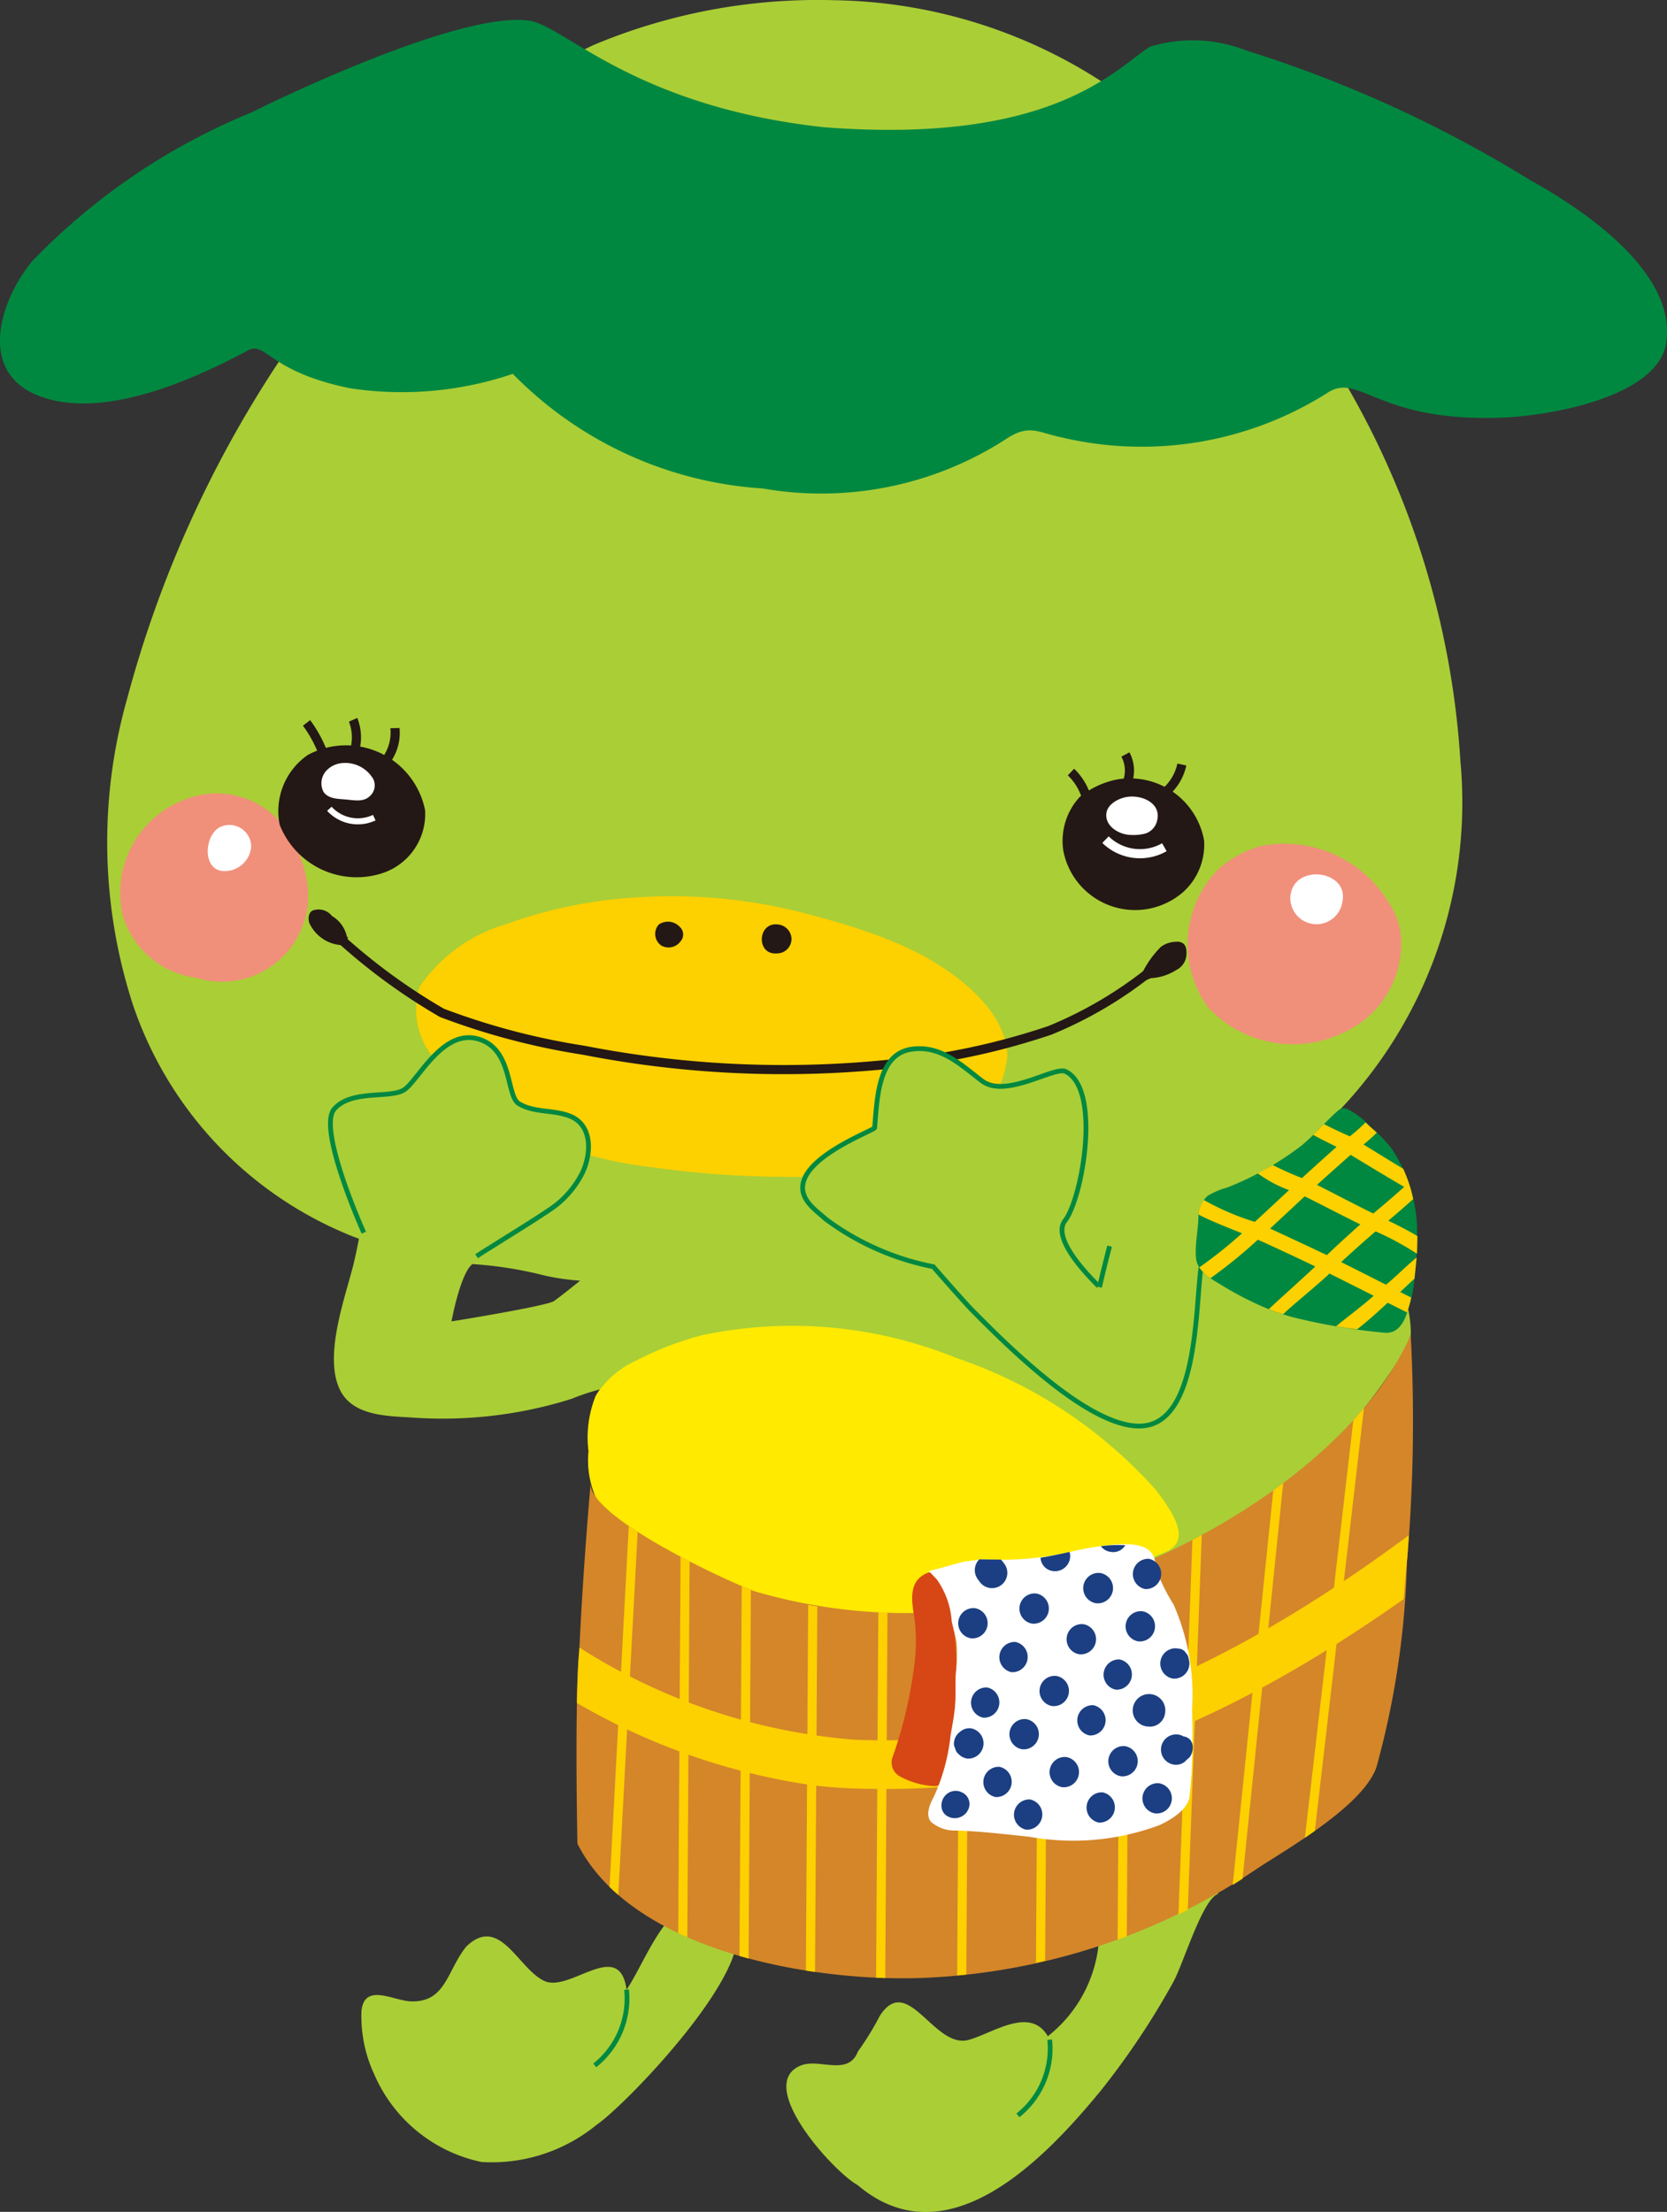 <svg xmlns="http://www.w3.org/2000/svg" xmlns:xlink="http://www.w3.org/1999/xlink" viewBox="0 0 25.544 33.89">
  <rect x="0" y="0" width="25.544" height="33.89" fill="#333333" stroke="none"/>
  <defs>
    <style>
      .a, .g, .i, .n, .q {
        fill: none;
      }

      .b {
        clip-path: url(#a);
      }

      .c, .l {
        fill: #aace36;
      }

      .d {
        fill: #ffea00;
      }

      .e {
        fill: #fdd000;
      }

      .f {
        fill: #231815;
      }

      .g, .l {
        stroke: #008840;
        stroke-width: 0.073px;
      }

      .g, .i, .l, .n, .q {
        stroke-miterlimit: 10;
      }

      .h {
        fill: #d48629;
      }

      .i {
        stroke: #231815;
      }

      .i, .n {
        stroke-width: 0.14px;
      }

      .j {
        fill: #f0907a;
      }

      .k {
        fill: #fff;
      }

      .m {
        fill: #008840;
      }

      .n, .q {
        stroke: #fff;
      }

      .o {
        fill: #d64715;
      }

      .p {
        fill: #1b3f82;
      }

      .q {
        stroke-width: 0.093px;
      }
    </style>
    <clipPath id="a" transform="translate(-6.188 -2.919)">
      <rect class="a" width="38" height="38"/>
    </clipPath>
  </defs>
  <g class="b">
    <g>
      <path class="c" d="M27.806,23.371c.016-1.292-1.544-3.007-1.544-3.007a6.848,6.848,0,0,0,2.305-5.773A13.085,13.085,0,0,0,26.8,8.785a14.065,14.065,0,0,0-3.531-4.483,7.756,7.756,0,0,0-4.31-1.38,8.881,8.881,0,0,0-3.684.69,8.459,8.459,0,0,0-2.895,2.289,21.165,21.165,0,0,0-1.863,2.476A17.515,17.515,0,0,0,8.139,13.614a8.065,8.065,0,0,0,.09,4.712,5.827,5.827,0,0,0,3.224,3.479c.077.034.155.065.234.093 0.0.017-.057.294-.088.415-.132.516-.454,1.396-.199,1.906.197.394.717.396,1.097.419a6.584,6.584,0,0,0,2.452-.287,3.413,3.413,0,0,1,.431-.144.732.732,0,0,0-.058.096,1.71,1.71,0,0,0-.111.852,1.414,1.414,0,0,0,.146.779,1.906,1.906,0,0,0,.398.348,7.407,7.407,0,0,0,2.877,1.374,3.247,3.247,0,0,0,.919.117,14.06,14.06,0,0,0,4.228-.958,1.615,1.615,0,0,1,.35.024c.008.062,1.726-1.095,1.785-1.135a8.605,8.605,0,0,0,1.806-2.11ZM14.664,22.861c-.193.083-1.466.29-1.558.304.006-.027.138-.738.321-.878a6.065,6.065,0,0,1,1.105.175,3.545,3.545,0,0,0,.545.079C14.973,22.627,14.693,22.848,14.664,22.861Z" transform="translate(-6.188 -2.919)"/>
      <path class="d" d="M23.911,25.76c-.236-.34.127.181,0,0a7.188,7.188,0,0,0-3.073-2.036,6.67,6.67,0,0,0-3.882-.349,4.738,4.738,0,0,0-1.015.389,1.395,1.395,0,0,0-.624.54,1.702,1.702,0,0,0-.111.852,1.411,1.411,0,0,0,.146.779,1.913,1.913,0,0,0,.398.348,7.407,7.407,0,0,0,2.877,1.374,3.25,3.25,0,0,0,.919.117,13.9,13.9,0,0,0,4.502-1.074C24.502,26.507,24.071,25.987,23.911,25.76Z" transform="translate(-6.188 -2.919)"/>
      <path class="e" d="M21.624,19.095c-.016-.684-.753-1.242-1.307-1.542a5.852,5.852,0,0,0-.785-.337c-.288-.105-.585-.191-.882-.269a8.049,8.049,0,0,0-2.734-.276,7.005,7.005,0,0,0-1.969.407,2.431,2.431,0,0,0-1.327.957,1.157,1.157,0,0,0,.355,1.236,4.062,4.062,0,0,0,1.21.974,6.621,6.621,0,0,0,2.025.562,14.608,14.608,0,0,0,2.052.143,4.902,4.902,0,0,0,2.409-.562A1.555,1.555,0,0,0,21.624,19.095Z" transform="translate(-6.188 -2.919)"/>
      <path class="f" d="M24.639,15.799a1.154,1.154,0,0,0-1.355-.933,1.321,1.321,0,0,0-.552.265.991.991,0,0,0-.249.83,1.12,1.12,0,0,0,1.849.613A.978.978,0,0,0,24.639,15.799Z" transform="translate(-6.188 -2.919)"/>
      <path class="g" d="M22.079,34.17c.298.128.156.602.038.807" transform="translate(-6.188 -2.919)"/>
      <path class="g" d="M15.589,33.345c.194.16.119.475.034.673" transform="translate(-6.188 -2.919)"/>
      <path class="c" d="M24.855,31.938c-.291-.699-1.66.28-1.832.768a2.065,2.065,0,0,1-.779,1.412c-.28-.481-.882-.018-1.243.063-.519.091-.908-1.031-1.332-.375a4.264,4.264,0,0,1-.334.544c-.151.39-.593.099-.878.217-.713.294.509,1.634.871,1.83,1.39,1.182,2.902-.444,3.721-1.437A11.884,11.884,0,0,0,24.168,33.285c.149-.267.451-1.282.687-1.347C24.844,31.914,24.837,31.943,24.855,31.938Z" transform="translate(-6.188 -2.919)"/>
      <path class="c" d="M17.382,32.305c-.829-.764-1.232.564-1.593,1.1-.108-.799-.864.045-1.257-.133-.402-.181-.686-1.029-1.201-.526-.298.372-.311.86-.854.837-.265-.012-.701-.285-.75.143a2.11,2.11,0,0,0,.199.983,2.303,2.303,0,0,0,1.643,1.336,2.538,2.538,0,0,0,1.761-.57c.48-.328,2.654-2.601,2.053-3.169C17.305,32.234,17.511,32.426,17.382,32.305Z" transform="translate(-6.188 -2.919)"/>
      <path class="h" d="M27.805,23.373c-.937,2.13-4.068,3.833-6.305,4.14a8.311,8.311,0,0,1-3.737-.209c-.306-.101-2.595-1.139-2.523-1.674-.067.757-.14,1.784-.175,2.576-.075.773-.029,2.961-.029,2.961.86,1.706,3.793,2.153,5.46,2.049a9.902,9.902,0,0,0,5.014-1.705c.518-.331,1.561-.945,1.767-1.506a12.973,12.973,0,0,0,.47-3.152A25.126,25.126,0,0,0,27.805,23.373Z" transform="translate(-6.188 -2.919)"/>
      <path class="i" d="M11.234,17.145a9.11,9.11,0,0,0,1.726,1.293,10.776,10.776,0,0,0,2.174.573,15.962,15.962,0,0,0,4.629.219,10.701,10.701,0,0,0,2.515-.525,6.248,6.248,0,0,0,1.473-.854" transform="translate(-6.188 -2.919)"/>
      <path class="e" d="M19.28,30.322c2.151.067,4.659-.252,8.417-2.902.015-.192.03-.381.049-.566.004-.039.016-.19.03-.412-3.869,2.863-6.359,3.2-8.473,3.134a9.173,9.173,0,0,1-4.237-1.414l-.002.045c-.019.197-.03.485-.036.805a10.029,10.029,0,0,0,3.572,1.255C18.822,30.296,19.05,30.315,19.28,30.322Z" transform="translate(-6.188 -2.919)"/>
      <g>
        <path class="f" d="M24.368,17.545c.004-.073-.003-.158-.08-.187a.157.157,0,0,0-.074-.009.396.396,0,0,0-.238.078,1.506,1.506,0,0,0-.299.428l.033.004-.012.093a.913.913,0,0,0,.126-.046.796.796,0,0,0,.389-.125A.277.277,0,0,0,24.368,17.545Z" transform="translate(-6.188 -2.919)"/>
        <path class="f" d="M11.518,17.274l-.014-.002a.481.481,0,0,0-.228-.317.259.259,0,0,0-.265-.094c-.091.011-.108.12-.084.198a.584.584,0,0,0,.575.341Z" transform="translate(-6.188 -2.919)"/>
      </g>
      <path class="f" d="M16.607,17.123a.248.248,0,0,0-.324-.039.216.216,0,0,0,.039.323.226.226,0,0,0,.294-.065A.157.157,0,0,0,16.607,17.123Z" transform="translate(-6.188 -2.919)"/>
      <path class="f" d="M18.111,17.084c-.318-.042-.341.469-.019.443a.222.222,0,0,0,.224-.235A.228.228,0,0,0,18.111,17.084Z" transform="translate(-6.188 -2.919)"/>
      <path class="j" d="M10.622,15.699a1.31,1.31,0,0,0-1.627-.519,1.527,1.527,0,0,0-.921,1.784,1.358,1.358,0,0,0,1.124.937,1.319,1.319,0,0,0,1.697-1.457A2.058,2.058,0,0,0,10.622,15.699Z" transform="translate(-6.188 -2.919)"/>
      <path class="j" d="M27.646,17.183a1.245,1.245,0,0,0-.199-.468,1.869,1.869,0,0,0-1.946-.832,1.744,1.744,0,0,0-.614.326,1.639,1.639,0,0,0-.187,2.143,1.77,1.77,0,0,0,2.074.388A1.494,1.494,0,0,0,27.646,17.183Z" transform="translate(-6.188 -2.919)"/>
      <path class="k" d="M10.036,15.864a.334.334,0,0,0-.471-.275c-.241.114-.287.643.034.676a.41.41,0,0,0,.433-.333A.309.309,0,0,0,10.036,15.864Z" transform="translate(-6.188 -2.919)"/>
      <path class="k" d="M26.758,16.735c.106-.492-.777-.597-.798-.06a.401.401,0,0,0,.798.06Z" transform="translate(-6.188 -2.919)"/>
      <path class="l" d="M23.191,22.012s-.109.417-.154.628c.002-.008-.767-.707-.53-1.017.271-.353.558-2.027.008-2.287-.173-.082-.918.422-1.282.143-.326-.25-.635-.549-1.078-.484-.52.076-.526.777-.565,1.203-.004.041-1.041.413-1.1.877-.031.24.205.39.358.528a4.074,4.074,0,0,0,1.641.724s.468.538.616.687c.535.539,1.758,1.761,2.544,1.755.894-.006.853-1.762.941-2.426" transform="translate(-6.188 -2.919)"/>
      <path class="f" d="M11.118,14.619a1.855,1.855,0,0,0-.288-.581l.111-.085a1.994,1.994,0,0,1,.311.626Z" transform="translate(-6.188 -2.919)"/>
      <path class="f" d="M11.63,14.586l-.125-.063a.667.667,0,0,0,.03-.547l.128-.057A.809.809,0,0,1,11.63,14.586Z" transform="translate(-6.188 -2.919)"/>
      <path class="f" d="M12.067,14.715l-.086-.111a.648.648,0,0,0,.189-.527l.14-.004A.774.774,0,0,1,12.067,14.715Z" transform="translate(-6.188 -2.919)"/>
      <path class="i" d="M22.863,15.252a.899.899,0,0,0-.264-.504" transform="translate(-6.188 -2.919)"/>
      <path class="i" d="M23.356,15.08a.522.522,0,0,0,.077-.601" transform="translate(-6.188 -2.919)"/>
      <path class="i" d="M23.97,15.116a.782.782,0,0,0,.328-.483" transform="translate(-6.188 -2.919)"/>
      <path class="f" d="M12.702,15.334a1.236,1.236,0,0,0-1.797-.848,1.047,1.047,0,0,0-.432,1.068,1.267,1.267,0,0,0,1.61.731A.955.955,0,0,0,12.702,15.334Z" transform="translate(-6.188 -2.919)"/>
      <path class="m" d="M27.737,23.065a2.147,2.147,0,0,0,.128-.58,5.659,5.659,0,0,0,.036-.778,2.305,2.305,0,0,0-.389-1.19,2.179,2.179,0,0,0-.329-.336,1.127,1.127,0,0,0-.36-.274.126.126,0,0,0-.125.023c-.195.17-.367.377-.566.541a4.68,4.68,0,0,1-1.141.644,1.146,1.146,0,0,0-.3.128.436.436,0,0,0-.139.32c-.005.207-.054.416-.038.622.016.206.212.316.368.41a5.178,5.178,0,0,0,.689.359A3.447,3.447,0,0,0,25.995,23.1a9.204,9.204,0,0,0,1.404.238C27.576,23.358,27.68,23.226,27.737,23.065Z" transform="translate(-6.188 -2.919)"/>
      <path class="m" d="M29.642,5.683a19.153,19.153,0,0,0-4.356-1.99A2.241,2.241,0,0,0,23.812,3.634c-.514.313-1.462,1.513-5.014,1.233-2.872-.317-3.952-1.541-4.488-1.629-.97-.159-3.565,1.053-4.262,1.401A9.839,9.839,0,0,0,6.68,6.922c-.494.6-.846,1.699.108,2.064.765.293,1.873.013,3.198-.697.278-.149.314.323,1.562.578a5.291,5.291,0,0,0,2.498-.22,5.882,5.882,0,0,0,3.829,1.756,5.212,5.212,0,0,0,3.764-.78c.335-.205.458-.075.832.001a5.319,5.319,0,0,0,4.075-.697c.484-.295.774.474,2.69.389.763-.034,2.35-.331,2.482-1.134C31.9,7.06,30.348,6.073,29.642,5.683Z" transform="translate(-6.188 -2.919)"/>
      <path class="k" d="M23.919,15.491c.07-.281-.263-.406-.485-.357-.115.024-.267.106-.29.233-.035.191.158.32.325.341a.734.734,0,0,0,.278-.02A.27.27,0,0,0,23.919,15.491Z" transform="translate(-6.188 -2.919)"/>
      <path class="n" d="M23.128,15.784a.755.755,0,0,0,.902.116" transform="translate(-6.188 -2.919)"/>
      <path class="l" d="M11.763,21.806s-.718-1.593-.453-1.895.854-.156,1.069-.293c.214-.137.582-.929,1.126-.783.544.146.437.874.632.993.236.145.541.091.79.194.346.142.322.58.185.866a1.463,1.463,0,0,1-.453.533c-.301.206-.618.396-.926.592-.081.051-.164.099-.241.155" transform="translate(-6.188 -2.919)"/>
      <path class="g" d="M15.789,33.404a1.308,1.308,0,0,1-.487,1.16" transform="translate(-6.188 -2.919)"/>
      <path class="g" d="M22.273,34.171a1.307,1.307,0,0,1-.487,1.159" transform="translate(-6.188 -2.919)"/>
      <path class="e" d="M15.823,26.301l-.295,5.529c.043.042.088.083.134.123l.297-5.563C15.912,26.361,15.866,26.331,15.823,26.301Z" transform="translate(-6.188 -2.919)"/>
      <path class="e" d="M16.616,26.771l-.035,5.767c.046.022.092.043.139.063l.035-5.757C16.709,26.82,16.663,26.796,16.616,26.771Z" transform="translate(-6.188 -2.919)"/>
      <path class="e" d="M17.554,27.223l-.035,5.665c.047.013.093.026.14.039L17.694,27.28C17.656,27.265,17.609,27.245,17.554,27.223Z" transform="translate(-6.188 -2.919)"/>
      <path class="e" d="M18.572,27.509l-.035,5.603c.047.007.094.014.14.021l.035-5.599C18.665,27.526,18.618,27.518,18.572,27.509Z" transform="translate(-6.188 -2.919)"/>
      <path class="e" d="M19.647,27.623l-.034,5.598c.047.002.093.004.14.006l.034-5.601Q19.716,27.625,19.647,27.623Z" transform="translate(-6.188 -2.919)"/>
      <path class="e" d="M20.89,27.583,20.855,33.187q.07-.006.14-.014l.034-5.603C20.983,27.574,20.937,27.578,20.89,27.583Z" transform="translate(-6.188 -2.919)"/>
      <path class="e" d="M22.097,27.403l-.034,5.591.14-.032.035-5.594Q22.167,27.387,22.097,27.403Z" transform="translate(-6.188 -2.919)"/>
      <path class="e" d="M23.349,27.017l-.035,5.621c.047-.016.094-.033.14-.05l.035-5.626Z" transform="translate(-6.188 -2.919)"/>
      <path class="e" d="M24.46,26.514l-.214,5.739c.048-.023.095-.045.143-.069l.214-5.746C24.555,26.464,24.507,26.489,24.46,26.514Z" transform="translate(-6.188 -2.919)"/>
      <path class="e" d="M25.699,25.754l-.622,6.046c.051-.032.101-.063.151-.096l.623-6.062C25.801,25.68,25.75,25.717,25.699,25.754Z" transform="translate(-6.188 -2.919)"/>
      <path class="e" d="M26.926,24.678l-.743,6.399c.051-.034.102-.07.153-.106l.752-6.477C27.036,24.556,26.982,24.617,26.926,24.678Z" transform="translate(-6.188 -2.919)"/>
      <g>
        <path class="o" d="M20.476,27.015a.133.133,0,0,0-.089.009c-.302.135-.22.463-.182.728a2.767,2.767,0,0,1-.01.703,6.695,6.695,0,0,1-.329,1.384.242.242,0,0,0,.126.305,1.211,1.211,0,0,0,.467.138c.317.042.28-.386.305-.581.028-.227.047-.454.062-.682a5.724,5.724,0,0,0-.016-1.092C20.783,27.716,20.744,27.084,20.476,27.015Z" transform="translate(-6.188 -2.919)"/>
        <g>
          <path class="k" d="M24.453,29.97c.012-.286.01-.574.001-.86a3.435,3.435,0,0,0-.284-1.609,2.882,2.882,0,0,1-.231-.449c-.032-.094-.034-.196-.075-.287-.088-.198-.379-.192-.559-.183a4.759,4.759,0,0,0-.761.125,4.641,4.641,0,0,1-1.058.11l-.298-.004a.077.077,0,0,1-.026.009c-.066.006-.131.016-.197.023-.183.043-.361.104-.545.146.042.041.083.085.123.127a1.254,1.254,0,0,1,.228.638c.022.114.06.226.075.341a2.449,2.449,0,0,1-.012.462c-.011.155.002.312-.009.467-.011.162-.044.322-.071.482a3.033,3.033,0,0,1-.246.918c-.059.113-.149.287-.056.405a.553.553,0,0,0,.384.135c.375.011.748.056,1.121.095a3.783,3.783,0,0,0,1.996-.177c.17-.077.44-.236.463-.444Q24.443,30.205,24.453,29.97Z" transform="translate(-6.188 -2.919)"/>
          <g>
            <path class="p" d="M21.199,27.154a.234.234,0,1,0,.37-.286l-.026-.035-.018-.018c-.11-.001-.221-.002-.331-.004a.234.234,0,0,0-.021.307Z" transform="translate(-6.188 -2.919)"/>
            <path class="p" d="M22.328,26.991a.232.232,0,0,0,.25-.293c-.148.032-.297.065-.445.088A.215.215,0,0,0,22.328,26.991Z" transform="translate(-6.188 -2.919)"/>
            <path class="p" d="M23.431,26.595a1.922,1.922,0,0,0-.374.015.22.22,0,0,0,.154.087A.213.213,0,0,0,23.431,26.595Z" transform="translate(-6.188 -2.919)"/>
            <path class="p" d="M22.985,27.484a.234.234,0,0,0,.06-.464A.234.234,0,0,0,22.985,27.484Z" transform="translate(-6.188 -2.919)"/>
            <path class="p" d="M22.005,27.796a.233.233,0,0,0,.059-.462A.233.233,0,0,0,22.005,27.796Z" transform="translate(-6.188 -2.919)"/>
            <path class="p" d="M21.126,27.559a.233.233,0,0,0-.059.462A.233.233,0,0,0,21.126,27.559Z" transform="translate(-6.188 -2.919)"/>
            <path class="p" d="M23.735,27.266a.234.234,0,0,0,.059-.463A.234.234,0,0,0,23.735,27.266Z" transform="translate(-6.188 -2.919)"/>
            <path class="p" d="M22.728,28.266a.233.233,0,0,0,.059-.462A.233.233,0,0,0,22.728,28.266Z" transform="translate(-6.188 -2.919)"/>
            <path class="p" d="M21.689,28.54a.234.234,0,0,0,.059-.463A.234.234,0,0,0,21.689,28.54Z" transform="translate(-6.188 -2.919)"/>
            <path class="p" d="M23.632,28.068a.233.233,0,0,0,.059-.462A.233.233,0,0,0,23.632,28.068Z" transform="translate(-6.188 -2.919)"/>
            <path class="p" d="M21.314,28.774a.234.234,0,0,0-.059.463A.234.234,0,0,0,21.314,28.774Z" transform="translate(-6.188 -2.919)"/>
            <path class="p" d="M22.313,29.059a.233.233,0,0,0,.059-.462A.233.233,0,0,0,22.313,29.059Z" transform="translate(-6.188 -2.919)"/>
            <path class="p" d="M23.286,28.808a.234.234,0,0,0,.059-.463A.234.234,0,0,0,23.286,28.808Z" transform="translate(-6.188 -2.919)"/>
            <path class="p" d="M24.155,28.637a.232.232,0,0,0,.247-.303.142.142,0,0,0-.04-.086.141.141,0,0,0-.101-.068l-.017-.001-.03-.005A.234.234,0,0,0,24.155,28.637Z" transform="translate(-6.188 -2.919)"/>
            <path class="p" d="M22.942,29.046a.234.234,0,0,0-.059.463A.234.234,0,0,0,22.942,29.046Z" transform="translate(-6.188 -2.919)"/>
            <path class="p" d="M21.911,29.259a.233.233,0,0,0-.059.462A.233.233,0,0,0,21.911,29.259Z" transform="translate(-6.188 -2.919)"/>
            <path class="p" d="M24.04,29.172a.249.249,0,1,0-.49-.095.248.248,0,0,0,.228.296A.235.235,0,0,0,24.04,29.172Z" transform="translate(-6.188 -2.919)"/>
            <path class="p" d="M21.077,29.402a.216.216,0,0,0-.181.054l-.004.002a.239.239,0,0,0-.07.093.225.225,0,0,0-.014.057l-.002.009a.136.136,0,0,0,.018.087.143.143,0,0,0,.056.093.221.221,0,0,0,.137.067A.234.234,0,0,0,21.077,29.402Z" transform="translate(-6.188 -2.919)"/>
            <path class="p" d="M21.503,29.99a.234.234,0,0,0-.059.463A.234.234,0,0,0,21.503,29.99Z" transform="translate(-6.188 -2.919)"/>
            <path class="p" d="M22.526,29.84a.233.233,0,0,0-.059.462A.233.233,0,0,0,22.526,29.84Z" transform="translate(-6.188 -2.919)"/>
            <path class="p" d="M23.426,29.673a.233.233,0,0,0-.059.462A.233.233,0,0,0,23.426,29.673Z" transform="translate(-6.188 -2.919)"/>
            <path class="p" d="M21.972,30.49a.234.234,0,0,0-.059.463A.234.234,0,0,0,21.972,30.49Z" transform="translate(-6.188 -2.919)"/>
            <path class="p" d="M23.084,30.381a.234.234,0,0,0-.059.463A.234.234,0,0,0,23.084,30.381Z" transform="translate(-6.188 -2.919)"/>
            <path class="p" d="M23.949,30.242a.233.233,0,0,0-.059.462A.233.233,0,0,0,23.949,30.242Z" transform="translate(-6.188 -2.919)"/>
            <path class="p" d="M24.433,29.586a.159.159,0,0,0-.103-.061l-.006-.001a.229.229,0,0,0-.091-.03.233.233,0,0,0-.059.462.213.213,0,0,0,.202-.078.183.183,0,0,0,.07-.085.313.313,0,0,0,.019-.083A.187.187,0,0,0,24.433,29.586Z" transform="translate(-6.188 -2.919)"/>
            <path class="p" d="M20.912,30.374a.211.211,0,0,0-.218.035.226.226,0,0,0-.063.258l.006.009a.172.172,0,0,0,.049.058.199.199,0,0,0,.035.02.216.216,0,0,0,.136.019.228.228,0,0,0,.126-.067l.002-.002a.162.162,0,0,0,.035-.052l.004-.007.006-.012a.196.196,0,0,0-.118-.258Z" transform="translate(-6.188 -2.919)"/>
          </g>
        </g>
      </g>
      <path class="e" d="M27.644,22.715c.072-.068.145-.137.218-.204.005-.038.031-.295.034-.325-.162.132-.31.287-.47.417-.229-.116-.457-.232-.686-.346.098-.096.451-.408.527-.471a4.359,4.359,0,0,1,.634.343c.001-.017.007-.212.006-.271-.144-.087-.294-.163-.445-.236q.193-.162.381-.331c-.015-.069-.032-.138-.053-.206l-.006-.017a2.116,2.116,0,0,0-.094-.241c-.188-.112-.559-.343-.608-.372a2.395,2.395,0,0,0,.203-.182c-.034-.031-.068-.061-.102-.091-.023-.021-.046-.043-.07-.066a2.46,2.46,0,0,1-.242.214c-.007-.004-.21-.092-.396-.188-.055.056-.109.111-.165.165.104.059.309.158.358.185-.016.013-.37.329-.529.477a4.834,4.834,0,0,1-.447-.199q-.114.066-.232.126a1.928,1.928,0,0,0,.48.258c-.018.016-.364.34-.524.486a3.913,3.913,0,0,1-.783-.336.459.459,0,0,0-.08.223c.137.08.571.25.667.288a6.823,6.823,0,0,1-.655.523.621.621,0,0,0,.171.166,7.611,7.611,0,0,0,.726-.59c.131.055.718.33.88.41-.109.106-.61.555-.712.654.072.028.146.055.22.078.12-.121.562-.478.71-.624q.338.169.677.34c-.146.136-.481.384-.575.469.106.017.213.032.32.046.19-.143.466-.404.47-.408.1.05.198.1.297.149a1.908,1.908,0,0,0,.064-.229C27.757,22.772,27.7,22.744,27.644,22.715Zm-.759-2.101c.032.018.575.351.82.49-.155.14-.314.274-.473.408-.156-.073-.727-.371-.863-.438C26.517,20.938,26.862,20.632,26.884,20.614Zm-.364,1.536c-.117-.056-.697-.328-.871-.407.151-.14.503-.468.529-.493.067.027.629.321.854.429C27.009,21.699,26.664,22.009,26.52,22.15Z" transform="translate(-6.188 -2.919)"/>
      <path class="k" d="M11.88,14.813a.498.498,0,0,0-.462-.201.372.372,0,0,0-.238.125.286.286,0,0,0-.033.318c.08.11.231.103.353.115.12.011.261.041.357-.055A.218.218,0,0,0,11.88,14.813Z" transform="translate(-6.188 -2.919)"/>
      <path class="q" d="M11.235,15.311a.592.592,0,0,0,.688.136" transform="translate(-6.188 -2.919)"/>
    </g>
  </g>
</svg>
